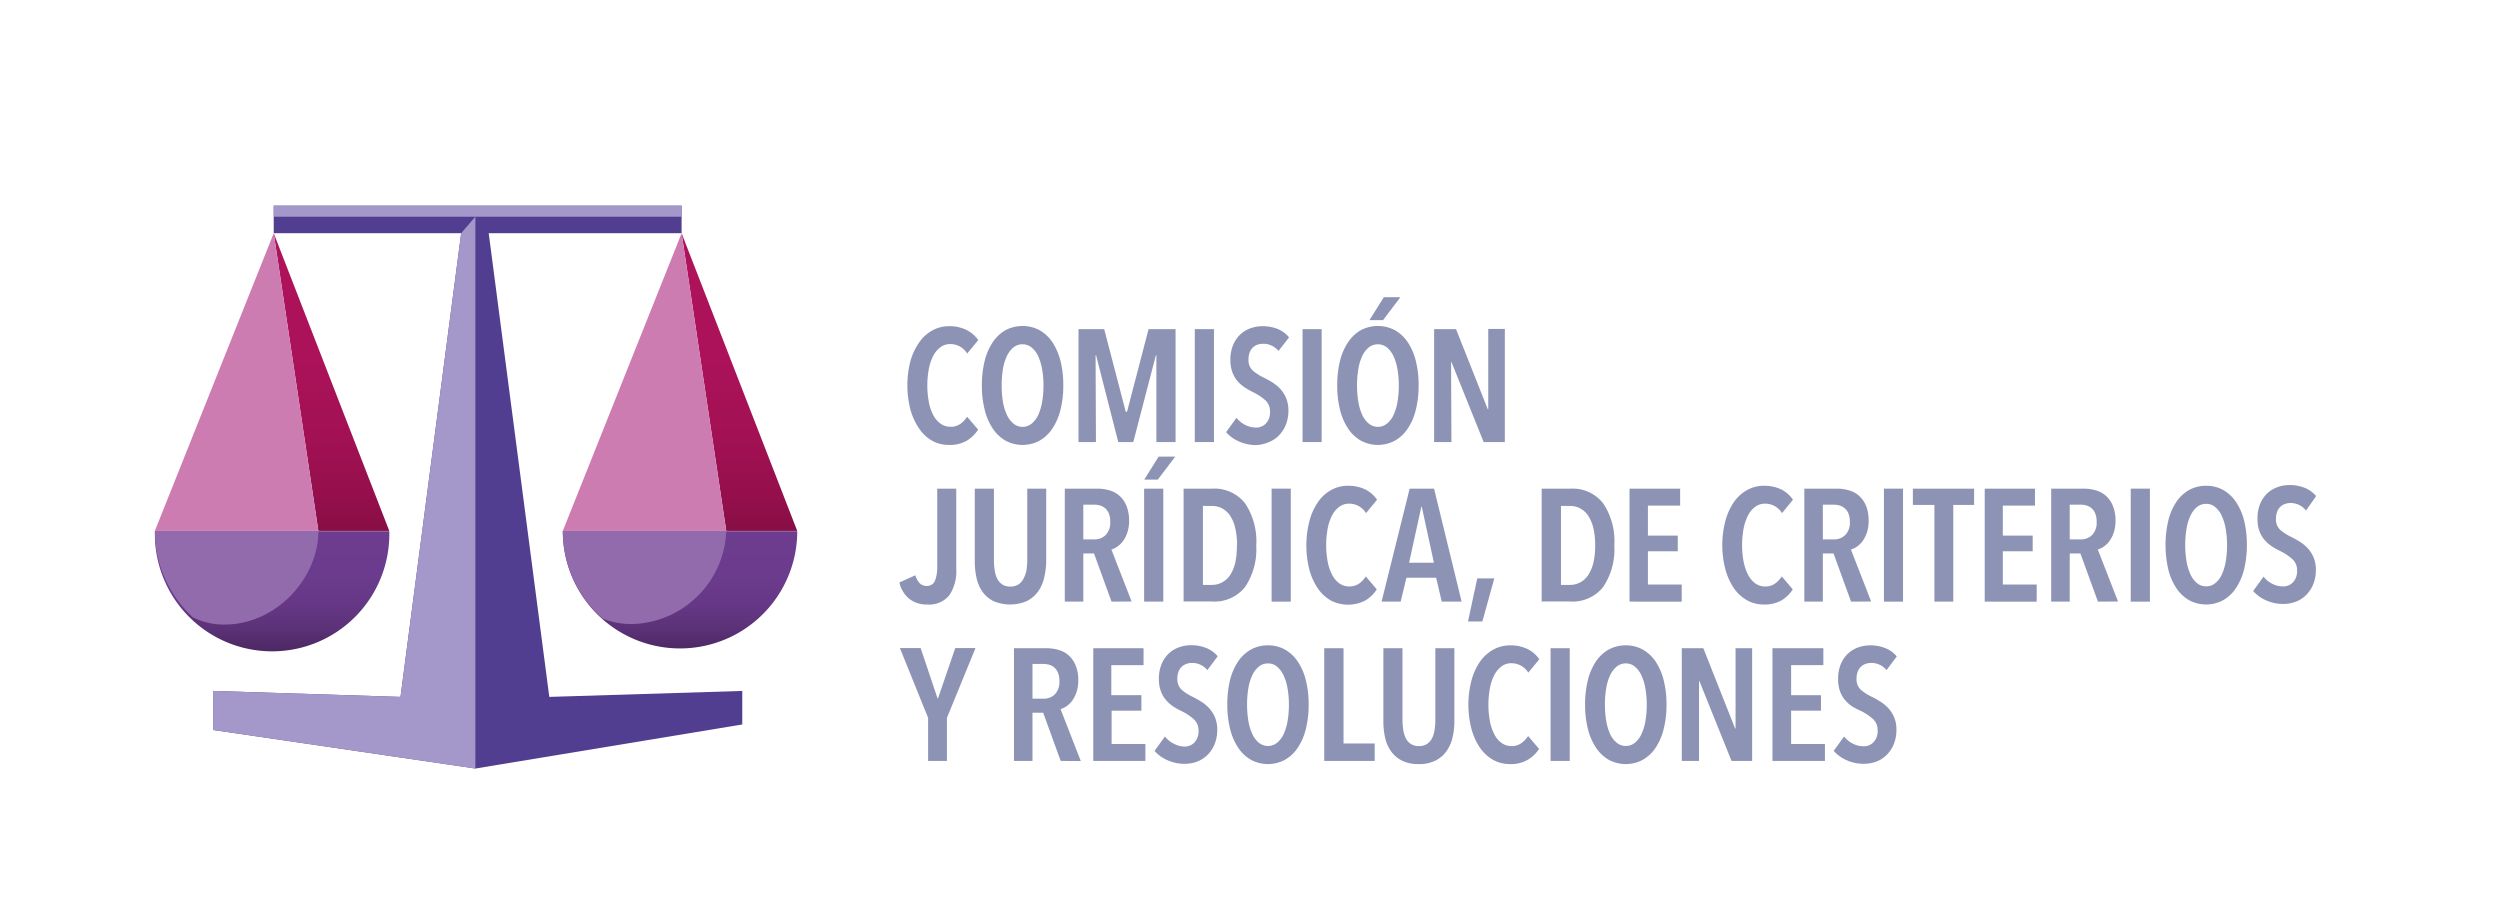 <svg id="Capa_1" data-name="Capa 1" xmlns="http://www.w3.org/2000/svg" xmlns:xlink="http://www.w3.org/1999/xlink" viewBox="0 0 348.26 127.06"><defs><style>.cls-1{fill:#8c93b5;}.cls-2{fill:url(#Degradado_sin_nombre_23);}.cls-3{fill:url(#Degradado_sin_nombre_22);}.cls-4{fill:#523e91;}.cls-5{fill:#cd7cb2;}.cls-6{fill:url(#Degradado_sin_nombre_23-2);}.cls-7{fill:#926bac;}.cls-8{fill:url(#Degradado_sin_nombre_22-2);}.cls-9{fill:#a498ca;}</style><linearGradient id="Degradado_sin_nombre_23" x1="37.9" y1="90.29" x2="37.9" y2="73.96" gradientUnits="userSpaceOnUse"><stop offset="0" stop-color="#4e2965"/><stop offset="0.16" stop-color="#5b3177"/><stop offset="0.36" stop-color="#653785"/><stop offset="0.6" stop-color="#6b3b8d"/><stop offset="1" stop-color="#6d3c90"/></linearGradient><linearGradient id="Degradado_sin_nombre_22" x1="46.18" y1="73.96" x2="46.18" y2="32.49" gradientUnits="userSpaceOnUse"><stop offset="0" stop-color="#880e45"/><stop offset="0.12" stop-color="#950f4c"/><stop offset="0.33" stop-color="#a31154"/><stop offset="0.58" stop-color="#ab1259"/><stop offset="1" stop-color="#ae125a"/></linearGradient><linearGradient id="Degradado_sin_nombre_23-2" x1="94.73" y1="90.29" x2="94.73" y2="73.96" xlink:href="#Degradado_sin_nombre_23"/><linearGradient id="Degradado_sin_nombre_22-2" x1="103.01" y1="73.96" x2="103.01" y2="32.49" xlink:href="#Degradado_sin_nombre_22"/></defs><path class="cls-1" d="M134.64,61.41a4.76,4.76,0,0,1-2.44.57,4.68,4.68,0,0,1-2.41-.62A5.42,5.42,0,0,1,128,59.64,8.91,8.91,0,0,1,126.81,57a13.65,13.65,0,0,1,0-6.64A8.51,8.51,0,0,1,128,47.77a5.32,5.32,0,0,1,1.83-1.71,4.76,4.76,0,0,1,2.39-.62,5.25,5.25,0,0,1,2.38.51,4.28,4.28,0,0,1,1.67,1.43l-1.54,1.87a2.74,2.74,0,0,0-2.35-1.32,2.26,2.26,0,0,0-1.4.46,3.52,3.52,0,0,0-1,1.23,6.52,6.52,0,0,0-.6,1.84,12.7,12.7,0,0,0,0,4.49,6.56,6.56,0,0,0,.6,1.83A3.47,3.47,0,0,0,131,59a2.34,2.34,0,0,0,1.43.45,2.27,2.27,0,0,0,1.35-.4,3.51,3.51,0,0,0,.94-1l1.54,1.8A5,5,0,0,1,134.64,61.41Z"/><path class="cls-1" d="M148.12,53.69a13.61,13.61,0,0,1-.39,3.39,8.43,8.43,0,0,1-1.12,2.61,5.33,5.33,0,0,1-1.79,1.69,5,5,0,0,1-4.75,0,5.3,5.3,0,0,1-1.78-1.69,8.2,8.2,0,0,1-1.12-2.61,13.61,13.61,0,0,1-.39-3.39,14.09,14.09,0,0,1,.38-3.38,8.2,8.2,0,0,1,1.11-2.6A5.3,5.3,0,0,1,140.06,46a5.1,5.1,0,0,1,4.76,0,5.4,5.4,0,0,1,1.79,1.68,8.69,8.69,0,0,1,1.12,2.6A13.58,13.58,0,0,1,148.12,53.69Zm-2.76,0a12.33,12.33,0,0,0-.19-2.25,7.47,7.47,0,0,0-.55-1.83,3.49,3.49,0,0,0-.92-1.21,2,2,0,0,0-1.25-.44,2,2,0,0,0-1.28.44,3.47,3.47,0,0,0-.91,1.21,6.7,6.7,0,0,0-.55,1.83,13.35,13.35,0,0,0-.17,2.25,13.56,13.56,0,0,0,.17,2.26,6.92,6.92,0,0,0,.55,1.83,3.34,3.34,0,0,0,.91,1.22,2,2,0,0,0,2.56,0,3.45,3.45,0,0,0,.91-1.22,7.32,7.32,0,0,0,.54-1.83A13.53,13.53,0,0,0,145.36,53.69Z"/><path class="cls-1" d="M161.09,61.58l0-12.09h-.07l-3.15,12.09h-2.09l-3.09-12.09h-.07l.05,12.09h-2.43V45.85h3.58l3,11.51H157l3-11.51h3.76V61.58Z"/><path class="cls-1" d="M166.44,61.58V45.85h2.67V61.58Z"/><path class="cls-1" d="M178.1,48.89a2.71,2.71,0,0,0-2.18-1,2.24,2.24,0,0,0-.73.12,1.76,1.76,0,0,0-1.1,1.08,2.72,2.72,0,0,0-.17,1,2,2,0,0,0,.6,1.54,7.33,7.33,0,0,0,1.58,1c.38.19.78.41,1.18.66a5.55,5.55,0,0,1,1.09.91,4.65,4.65,0,0,1,.8,1.27,4.57,4.57,0,0,1,.31,1.73,5.21,5.21,0,0,1-.37,2,4.49,4.49,0,0,1-1,1.5,4,4,0,0,1-1.43.92A4.83,4.83,0,0,1,175,62a5.74,5.74,0,0,1-2.42-.51,5.15,5.15,0,0,1-1.78-1.29l1.45-2a3.63,3.63,0,0,0,1.23,1,3.29,3.29,0,0,0,1.48.36,1.85,1.85,0,0,0,1.4-.58,2.23,2.23,0,0,0,.56-1.62,2.09,2.09,0,0,0-.67-1.62,7.73,7.73,0,0,0-1.69-1.11,10.88,10.88,0,0,1-1.21-.69,5.06,5.06,0,0,1-1-.9,4.09,4.09,0,0,1-.69-1.23,4.84,4.84,0,0,1-.26-1.67,5.2,5.2,0,0,1,.39-2.11,4.3,4.3,0,0,1,1-1.45,4.25,4.25,0,0,1,1.44-.86,5,5,0,0,1,1.62-.28,5.61,5.61,0,0,1,2.15.39A4.18,4.18,0,0,1,179.57,47Z"/><path class="cls-1" d="M181.45,61.58V45.85h2.66V61.58Z"/><path class="cls-1" d="M197.62,53.69a13.61,13.61,0,0,1-.39,3.39,8.2,8.2,0,0,1-1.12,2.61,5.33,5.33,0,0,1-1.79,1.69,5,5,0,0,1-4.75,0,5.3,5.3,0,0,1-1.78-1.69,8.2,8.2,0,0,1-1.12-2.61,13.61,13.61,0,0,1-.39-3.39,14.09,14.09,0,0,1,.38-3.38,8.2,8.2,0,0,1,1.11-2.6A5.4,5.4,0,0,1,189.56,46a5.1,5.1,0,0,1,4.76,0,5.4,5.4,0,0,1,1.79,1.68,8.44,8.44,0,0,1,1.12,2.6A13.58,13.58,0,0,1,197.62,53.69Zm-2.76,0a12.33,12.33,0,0,0-.19-2.25,7.06,7.06,0,0,0-.55-1.83,3.6,3.6,0,0,0-.91-1.21,2.05,2.05,0,0,0-2.54,0,3.47,3.47,0,0,0-.91,1.21,6.7,6.7,0,0,0-.54,1.83,13.32,13.32,0,0,0-.18,2.25,13.53,13.53,0,0,0,.18,2.26,6.92,6.92,0,0,0,.54,1.83,3.34,3.34,0,0,0,.91,1.22,2,2,0,0,0,2.56,0,3.45,3.45,0,0,0,.91-1.22,6.92,6.92,0,0,0,.54-1.83A13.53,13.53,0,0,0,194.86,53.69Zm-2.2-9.09h-1.89l2-3.2h2.31Z"/><path class="cls-1" d="M206.68,61.58l-4.47-11.11h-.07l.05,11.11h-2.41V45.85h3.05L207.25,57h.07l0-11.18h2.31V61.58Z"/><path class="cls-1" d="M132.26,82.9a3.61,3.61,0,0,1-3.1,1.31,3.86,3.86,0,0,1-2.54-.83,4.06,4.06,0,0,1-1.33-2.24l2.22-1a2.66,2.66,0,0,0,.52,1,1.28,1.28,0,0,0,1,.48,1.19,1.19,0,0,0,1.22-.73,5.21,5.21,0,0,0,.31-2V68.07h2.65V79.23A6,6,0,0,1,132.26,82.9Z"/><path class="cls-1" d="M145.43,80.57a5.34,5.34,0,0,1-.87,1.9A4.32,4.32,0,0,1,143,83.75a6,6,0,0,1-4.59,0,4.22,4.22,0,0,1-1.52-1.28,5.3,5.3,0,0,1-.84-1.9,10.29,10.29,0,0,1-.26-2.34V68.07h2.67V78a9.18,9.18,0,0,0,.1,1.41,4.05,4.05,0,0,0,.35,1.19,2.13,2.13,0,0,0,.7.81,2,2,0,0,0,1.14.3,2,2,0,0,0,1.13-.3,2,2,0,0,0,.7-.81A4.05,4.05,0,0,0,143,79.4a10.63,10.63,0,0,0,.1-1.41V68.07h2.64V78.23A10.29,10.29,0,0,1,145.43,80.57Z"/><path class="cls-1" d="M154.84,83.81,152.4,77.1h-1.49v6.71h-2.58V68.07h4.49a6.07,6.07,0,0,1,1.8.26,3.53,3.53,0,0,1,1.41.81,3.84,3.84,0,0,1,.92,1.4,5.58,5.58,0,0,1,.34,2,5,5,0,0,1-.24,1.62,4.27,4.27,0,0,1-.59,1.19,3.24,3.24,0,0,1-.79.78,2.92,2.92,0,0,1-.85.42l2.82,7.24Zm-.18-11.11a2.88,2.88,0,0,0-.2-1.18,1.85,1.85,0,0,0-1.24-1.11,2.8,2.8,0,0,0-.8-.11h-1.51v4.84h1.51a2.21,2.21,0,0,0,1.61-.61A2.45,2.45,0,0,0,154.66,72.7Z"/><path class="cls-1" d="M159.38,83.81V68.07h2.67V83.81Zm1.91-17H159.4l2-3.2h2.31Z"/><path class="cls-1" d="M175,76a9.4,9.4,0,0,1-1.57,5.79,5.44,5.44,0,0,1-4.61,2h-3.94V68.07h4a5.42,5.42,0,0,1,4.59,2.08A9.54,9.54,0,0,1,175,76Zm-2.67,0a10.4,10.4,0,0,0-.26-2.45,5.3,5.3,0,0,0-.72-1.73,3.13,3.13,0,0,0-1.11-1,2.93,2.93,0,0,0-1.4-.34h-1.27V81.48h1.27a2.94,2.94,0,0,0,1.4-.35,3.1,3.1,0,0,0,1.11-1,5.34,5.34,0,0,0,.72-1.72A10.17,10.17,0,0,0,172.3,76Z"/><path class="cls-1" d="M177.14,83.81V68.07h2.67V83.81Z"/><path class="cls-1" d="M190.21,83.64a5.22,5.22,0,0,1-4.84,0,5.42,5.42,0,0,1-1.82-1.72,8.66,8.66,0,0,1-1.16-2.61,13.65,13.65,0,0,1,0-6.64A8.28,8.28,0,0,1,183.56,70a5.32,5.32,0,0,1,1.83-1.71,4.76,4.76,0,0,1,2.39-.62,5.41,5.41,0,0,1,2.38.5,4.39,4.39,0,0,1,1.67,1.44l-1.54,1.87a2.75,2.75,0,0,0-2.35-1.32,2.26,2.26,0,0,0-1.4.46,3.43,3.43,0,0,0-1,1.23,6.52,6.52,0,0,0-.6,1.84,12.7,12.7,0,0,0,0,4.49,6.56,6.56,0,0,0,.6,1.83,3.35,3.35,0,0,0,1,1.23,2.46,2.46,0,0,0,2.78.06,3.65,3.65,0,0,0,.94-1l1.53,1.8A4.82,4.82,0,0,1,190.21,83.64Z"/><path class="cls-1" d="M200.84,83.81l-.78-3.33h-4.14l-.8,3.33h-2.66l3.91-15.74h3.4l3.84,15.74Zm-2.78-13.22H198l-1.71,7.8h3.46Z"/><path class="cls-1" d="M206.5,86.57h-2l1.29-6h2.37Z"/><path class="cls-1" d="M224.88,76a9.34,9.34,0,0,1-1.57,5.79,5.43,5.43,0,0,1-4.61,2h-3.94V68.07h4a5.4,5.4,0,0,1,4.59,2.08A9.47,9.47,0,0,1,224.88,76Zm-2.67,0a10.44,10.44,0,0,0-.25-2.45,5.53,5.53,0,0,0-.73-1.73,3.13,3.13,0,0,0-1.11-1,2.93,2.93,0,0,0-1.4-.34h-1.27V81.48h1.27a2.94,2.94,0,0,0,1.4-.35,3.1,3.1,0,0,0,1.11-1,5.57,5.57,0,0,0,.73-1.72A10.2,10.2,0,0,0,222.21,76Z"/><path class="cls-1" d="M227,83.81V68.07h7.05v2.36h-4.49v4.18h4.16v2.18h-4.16v4.64h4.71v2.38Z"/><path class="cls-1" d="M248.16,83.64a4.72,4.72,0,0,1-2.43.57,4.65,4.65,0,0,1-2.41-.62,5.55,5.55,0,0,1-1.83-1.72,8.9,8.9,0,0,1-1.15-2.61,13.33,13.33,0,0,1,0-6.64A8.5,8.5,0,0,1,241.5,70a5.44,5.44,0,0,1,1.84-1.71,4.73,4.73,0,0,1,2.39-.62,5.44,5.44,0,0,1,2.38.5,4.36,4.36,0,0,1,1.66,1.44l-1.53,1.87a2.76,2.76,0,0,0-2.36-1.32,2.28,2.28,0,0,0-1.4.46,3.53,3.53,0,0,0-1,1.23,7.23,7.23,0,0,0-.6,1.84,12.7,12.7,0,0,0,0,4.49,7.28,7.28,0,0,0,.6,1.83,3.56,3.56,0,0,0,1,1.23,2.32,2.32,0,0,0,1.44.46,2.24,2.24,0,0,0,1.34-.4,3.69,3.69,0,0,0,.95-1l1.53,1.8A4.82,4.82,0,0,1,248.16,83.64Z"/><path class="cls-1" d="M257.86,83.81l-2.44-6.71h-1.49v6.71h-2.58V68.07h4.49a6.07,6.07,0,0,1,1.8.26,3.53,3.53,0,0,1,1.41.81,3.86,3.86,0,0,1,.93,1.4,5.59,5.59,0,0,1,.33,2,5.32,5.32,0,0,1-.23,1.62,4.89,4.89,0,0,1-.59,1.19,3.43,3.43,0,0,1-.79.78,3,3,0,0,1-.86.42l2.82,7.24Zm-.17-11.11a3.05,3.05,0,0,0-.2-1.18,1.87,1.87,0,0,0-.53-.73,1.79,1.79,0,0,0-.72-.38,2.76,2.76,0,0,0-.8-.11h-1.51v4.84h1.51a2.21,2.21,0,0,0,1.61-.61A2.41,2.41,0,0,0,257.69,72.7Z"/><path class="cls-1" d="M262.44,83.81V68.07h2.66V83.81Z"/><path class="cls-1" d="M272.1,70.34V83.81h-2.63V70.34h-3V68.07h8.53v2.27Z"/><path class="cls-1" d="M276.48,83.81V68.07h7v2.36H279v4.18h4.16v2.18H279v4.64h4.72v2.38Z"/><path class="cls-1" d="M292.25,83.81l-2.44-6.71h-1.49v6.71h-2.58V68.07h4.49a6.07,6.07,0,0,1,1.8.26,3.53,3.53,0,0,1,1.41.81,3.84,3.84,0,0,1,.92,1.4,5.37,5.37,0,0,1,.34,2,5,5,0,0,1-.24,1.62,4.27,4.27,0,0,1-.59,1.19,3.24,3.24,0,0,1-.79.78,2.8,2.8,0,0,1-.85.42l2.82,7.24Zm-.18-11.11a2.88,2.88,0,0,0-.2-1.18,1.76,1.76,0,0,0-.52-.73,1.79,1.79,0,0,0-.72-.38,2.76,2.76,0,0,0-.8-.11h-1.51v4.84h1.51a2.21,2.21,0,0,0,1.61-.61A2.45,2.45,0,0,0,292.07,72.7Z"/><path class="cls-1" d="M296.82,83.81V68.07h2.67V83.81Z"/><path class="cls-1" d="M313,75.92a14.1,14.1,0,0,1-.39,3.39,8.21,8.21,0,0,1-1.13,2.61,5.24,5.24,0,0,1-1.79,1.69,5,5,0,0,1-4.74,0,5.3,5.3,0,0,1-1.78-1.69,8.2,8.2,0,0,1-1.12-2.61,15.07,15.07,0,0,1,0-6.77,8.1,8.1,0,0,1,1.11-2.6,5.3,5.3,0,0,1,1.79-1.68,4.84,4.84,0,0,1,2.39-.59,4.78,4.78,0,0,1,2.36.59,5.3,5.3,0,0,1,1.79,1.68,8.35,8.35,0,0,1,1.13,2.6A14.07,14.07,0,0,1,313,75.92Zm-2.76,0a13.29,13.29,0,0,0-.19-2.25,7.05,7.05,0,0,0-.56-1.83,3.36,3.36,0,0,0-.91-1.21,1.89,1.89,0,0,0-1.25-.44,1.93,1.93,0,0,0-1.28.44,3.47,3.47,0,0,0-.91,1.21,6.7,6.7,0,0,0-.55,1.83,13.32,13.32,0,0,0-.18,2.25,13.53,13.53,0,0,0,.18,2.26,6.92,6.92,0,0,0,.55,1.83,3.34,3.34,0,0,0,.91,1.22,1.94,1.94,0,0,0,1.28.45,1.92,1.92,0,0,0,1.27-.45,3.36,3.36,0,0,0,.92-1.22,7.32,7.32,0,0,0,.54-1.83A13.53,13.53,0,0,0,310.24,75.92Z"/><path class="cls-1" d="M321.23,71.12a2.71,2.71,0,0,0-2.18-1.05,2.29,2.29,0,0,0-.73.13,1.82,1.82,0,0,0-.65.39,1.73,1.73,0,0,0-.45.69,2.72,2.72,0,0,0-.17,1,2,2,0,0,0,.6,1.54,7,7,0,0,0,1.58,1c.38.2.78.42,1.18.67a5.55,5.55,0,0,1,1.09.91,4.65,4.65,0,0,1,.8,1.27,4.57,4.57,0,0,1,.31,1.73,5.24,5.24,0,0,1-.37,2,4.49,4.49,0,0,1-1,1.5,3.91,3.91,0,0,1-1.43.92,4.82,4.82,0,0,1-1.73.31,5.75,5.75,0,0,1-2.43-.51,5.15,5.15,0,0,1-1.78-1.29l1.45-2a3.63,3.63,0,0,0,1.23,1,3.29,3.29,0,0,0,1.48.36,1.85,1.85,0,0,0,1.4-.58,2.23,2.23,0,0,0,.56-1.62,2.05,2.05,0,0,0-.67-1.62,7.86,7.86,0,0,0-1.69-1.12,9.44,9.44,0,0,1-1.21-.68,5.06,5.06,0,0,1-1-.9,4.09,4.09,0,0,1-.69-1.23,4.88,4.88,0,0,1-.25-1.68,5.18,5.18,0,0,1,.38-2.1,4.19,4.19,0,0,1,1-1.45,4.11,4.11,0,0,1,1.43-.86,5,5,0,0,1,1.62-.28,5.61,5.61,0,0,1,2.15.39,4.07,4.07,0,0,1,1.59,1.15Z"/><path class="cls-1" d="M131.91,100v6h-2.62v-6l-3.93-9.72h2.89l2.35,7,.07,0,2.4-7h2.82Z"/><path class="cls-1" d="M147.76,106l-2.44-6.71h-1.49V106h-2.58V90.3h4.49a6.07,6.07,0,0,1,1.8.26,3.53,3.53,0,0,1,1.41.81,3.84,3.84,0,0,1,.92,1.4,5.34,5.34,0,0,1,.34,2,5,5,0,0,1-.24,1.62,4.33,4.33,0,0,1-.58,1.18,3.29,3.29,0,0,1-.79.79,3,3,0,0,1-.86.42l2.82,7.24Zm-.18-11.11a2.88,2.88,0,0,0-.2-1.18,1.76,1.76,0,0,0-.52-.73,1.79,1.79,0,0,0-.72-.38,2.76,2.76,0,0,0-.8-.11h-1.51v4.84h1.51a2.21,2.21,0,0,0,1.61-.61A2.45,2.45,0,0,0,147.58,94.93Z"/><path class="cls-1" d="M152.3,106V90.3h7v2.36h-4.49v4.18H159V99h-4.15v4.64h4.71V106Z"/><path class="cls-1" d="M168.19,93.35a2.72,2.72,0,0,0-2.18-1,2.24,2.24,0,0,0-.73.13,1.74,1.74,0,0,0-.65.39,1.76,1.76,0,0,0-.45.68,2.61,2.61,0,0,0-.17,1,2,2,0,0,0,.6,1.54,6.75,6.75,0,0,0,1.58,1c.38.2.78.42,1.18.67a5.22,5.22,0,0,1,1.08.91,4.45,4.45,0,0,1,.81,1.27,4.57,4.57,0,0,1,.31,1.73,5.43,5.43,0,0,1-.37,2,4.49,4.49,0,0,1-1,1.5,4,4,0,0,1-1.43.92,4.83,4.83,0,0,1-1.74.31,5.74,5.74,0,0,1-2.42-.51,5.15,5.15,0,0,1-1.78-1.29l1.45-2a3.63,3.63,0,0,0,1.23,1A3.29,3.29,0,0,0,165,104a1.85,1.85,0,0,0,1.4-.58,2.24,2.24,0,0,0,.56-1.62,2.09,2.09,0,0,0-.67-1.62,7.74,7.74,0,0,0-1.69-1.12,9.44,9.44,0,0,1-1.21-.68,4.82,4.82,0,0,1-1-.91,3.92,3.92,0,0,1-.69-1.22,4.86,4.86,0,0,1-.26-1.68,5.18,5.18,0,0,1,.39-2.1,4.3,4.3,0,0,1,1-1.45,4.15,4.15,0,0,1,1.44-.86,5,5,0,0,1,1.62-.28,5.61,5.61,0,0,1,2.15.39,4.07,4.07,0,0,1,1.59,1.15Z"/><path class="cls-1" d="M182.3,98.15a13.61,13.61,0,0,1-.39,3.39,8,8,0,0,1-1.12,2.61,5.24,5.24,0,0,1-1.79,1.69,5,5,0,0,1-4.74,0,5.3,5.3,0,0,1-1.78-1.69,8.2,8.2,0,0,1-1.12-2.61,13.61,13.61,0,0,1-.39-3.39,14.11,14.11,0,0,1,.37-3.38,8.34,8.34,0,0,1,1.12-2.6,5.21,5.21,0,0,1,1.79-1.68,4.84,4.84,0,0,1,2.39-.59,4.78,4.78,0,0,1,2.36.59,5.21,5.21,0,0,1,1.79,1.68,8.11,8.11,0,0,1,1.12,2.6A13.58,13.58,0,0,1,182.3,98.15Zm-2.75,0a13.5,13.5,0,0,0-.19-2.26,7.09,7.09,0,0,0-.56-1.82,3.47,3.47,0,0,0-.91-1.21,1.89,1.89,0,0,0-1.25-.44,1.93,1.93,0,0,0-1.28.44,3.36,3.36,0,0,0-.91,1.21,6.73,6.73,0,0,0-.55,1.82,14.28,14.28,0,0,0,0,4.52,6.92,6.92,0,0,0,.55,1.83,3.23,3.23,0,0,0,.91,1.22,2,2,0,0,0,2.55,0,3.36,3.36,0,0,0,.92-1.22,7.32,7.32,0,0,0,.54-1.83A13.53,13.53,0,0,0,179.55,98.15Z"/><path class="cls-1" d="M184.47,106V90.3h2.69v13.27h4.34V106Z"/><path class="cls-1" d="M202.33,102.8a5.34,5.34,0,0,1-.87,1.9,4.08,4.08,0,0,1-1.54,1.27,5,5,0,0,1-2.3.47,5,5,0,0,1-2.29-.47,4.1,4.1,0,0,1-1.52-1.27,5.14,5.14,0,0,1-.85-1.9,10.3,10.3,0,0,1-.25-2.34V90.3h2.66v9.92a10.63,10.63,0,0,0,.1,1.41,4.05,4.05,0,0,0,.36,1.19,2,2,0,0,0,.7.81,2,2,0,0,0,1.13.3,2,2,0,0,0,1.14-.3,2.13,2.13,0,0,0,.7-.81,3.77,3.77,0,0,0,.35-1.19,9.18,9.18,0,0,0,.1-1.41V90.3h2.65v10.16A9.75,9.75,0,0,1,202.33,102.8Z"/><path class="cls-1" d="M212.79,105.86a4.63,4.63,0,0,1-2.43.58,4.82,4.82,0,0,1-2.42-.62,5.72,5.72,0,0,1-1.82-1.72,8.65,8.65,0,0,1-1.15-2.61,13.33,13.33,0,0,1,0-6.64,8.4,8.4,0,0,1,1.16-2.62A5.57,5.57,0,0,1,208,90.51a4.83,4.83,0,0,1,2.39-.61,5.37,5.37,0,0,1,2.37.5,4.24,4.24,0,0,1,1.67,1.44l-1.53,1.86a2.77,2.77,0,0,0-2.36-1.31,2.22,2.22,0,0,0-1.4.46,3.53,3.53,0,0,0-1,1.23,6.52,6.52,0,0,0-.6,1.84,12.7,12.7,0,0,0,0,4.49,6.56,6.56,0,0,0,.6,1.83,3.45,3.45,0,0,0,1,1.23,2.32,2.32,0,0,0,1.44.46,2.26,2.26,0,0,0,1.34-.4,3.69,3.69,0,0,0,.95-1l1.53,1.8A4.88,4.88,0,0,1,212.79,105.86Z"/><path class="cls-1" d="M216,106V90.3h2.67V106Z"/><path class="cls-1" d="M232.15,98.15a13.61,13.61,0,0,1-.39,3.39,8.2,8.2,0,0,1-1.12,2.61,5.33,5.33,0,0,1-1.79,1.69,5,5,0,0,1-4.75,0,5.37,5.37,0,0,1-1.77-1.69,8.21,8.21,0,0,1-1.13-2.61,13.61,13.61,0,0,1-.39-3.39,14.09,14.09,0,0,1,.38-3.38,8.33,8.33,0,0,1,1.11-2.6,5.3,5.3,0,0,1,1.79-1.68,4.87,4.87,0,0,1,2.39-.59,4.79,4.79,0,0,1,2.37.59,5.3,5.3,0,0,1,1.79,1.68,8.34,8.34,0,0,1,1.12,2.6A13.58,13.58,0,0,1,232.15,98.15Zm-2.75,0a13.5,13.5,0,0,0-.19-2.26,7.09,7.09,0,0,0-.56-1.82,3.47,3.47,0,0,0-.91-1.21,2,2,0,0,0-2.53,0,3.49,3.49,0,0,0-.92,1.21,7.11,7.11,0,0,0-.54,1.82,14.28,14.28,0,0,0,0,4.52,7.32,7.32,0,0,0,.54,1.83,3.36,3.36,0,0,0,.92,1.22,1.92,1.92,0,0,0,1.27.45,1.94,1.94,0,0,0,1.28-.45,3.34,3.34,0,0,0,.91-1.22,6.92,6.92,0,0,0,.55-1.83A13.53,13.53,0,0,0,229.4,98.15Z"/><path class="cls-1" d="M241.21,106l-4.47-11.11h-.06l0,11.11h-2.4V90.3h3l4.43,11.19h.06l0-11.19h2.31V106Z"/><path class="cls-1" d="M246.91,106V90.3H254v2.36h-4.49v4.18h4.16V99h-4.16v4.64h4.71V106Z"/><path class="cls-1" d="M262.8,93.35a2.71,2.71,0,0,0-2.18-1,2.29,2.29,0,0,0-.73.13,1.82,1.82,0,0,0-.65.39,1.76,1.76,0,0,0-.45.68,2.81,2.81,0,0,0-.17,1,2,2,0,0,0,.6,1.54,7,7,0,0,0,1.58,1c.39.2.78.42,1.18.67a5.55,5.55,0,0,1,1.09.91,4.65,4.65,0,0,1,.8,1.27,4.38,4.38,0,0,1,.31,1.73,5.24,5.24,0,0,1-.37,2,4.49,4.49,0,0,1-1,1.5,3.91,3.91,0,0,1-1.43.92,4.82,4.82,0,0,1-1.73.31,5.75,5.75,0,0,1-2.43-.51,5.15,5.15,0,0,1-1.78-1.29l1.45-2a3.63,3.63,0,0,0,1.23,1,3.33,3.33,0,0,0,1.48.36,1.85,1.85,0,0,0,1.4-.58,2.24,2.24,0,0,0,.56-1.62,2.05,2.05,0,0,0-.67-1.62,7.51,7.51,0,0,0-1.69-1.12A9.44,9.44,0,0,1,258,98.4a4.82,4.82,0,0,1-1-.91,3.92,3.92,0,0,1-.69-1.22,4.88,4.88,0,0,1-.25-1.68,5.18,5.18,0,0,1,.38-2.1,4.19,4.19,0,0,1,1-1.45,4.11,4.11,0,0,1,1.43-.86,5.06,5.06,0,0,1,1.62-.28,5.61,5.61,0,0,1,2.15.39,4.07,4.07,0,0,1,1.59,1.15Z"/><path class="cls-2" d="M54.23,74a16.33,16.33,0,1,1-32.65,0Z"/><polygon class="cls-3" points="44.35 73.96 38.13 32.49 54.23 73.96 44.35 73.96"/><polygon class="cls-4" points="94.95 32.49 94.95 28.65 38.13 28.65 38.13 32.49 64.24 32.49 55.79 97.08 29.68 96.25 29.68 101.69 66.22 107.06 103.4 100.92 103.4 96.25 76.52 97.08 68.08 32.49 94.95 32.49"/><polygon class="cls-5" points="44.35 73.96 38.13 32.49 21.57 73.96 44.35 73.96"/><path class="cls-6" d="M111.06,74A16.33,16.33,0,1,1,78.4,74Z"/><path class="cls-7" d="M83.9,86.14a10.47,10.47,0,0,0,4.21.79,13.47,13.47,0,0,0,13.06-13H78.4A16.25,16.25,0,0,0,83.9,86.14Z"/><path class="cls-7" d="M26.88,86a9.52,9.52,0,0,0,4.41,1c7.21,0,13.06-6.49,13.06-13H21.58A16.27,16.27,0,0,0,26.88,86Z"/><polygon class="cls-8" points="101.17 73.96 94.95 32.49 111.06 73.96 101.17 73.96"/><polygon class="cls-5" points="101.17 73.96 94.95 32.49 78.4 73.96 101.17 73.96"/><rect class="cls-9" x="38.13" y="28.65" width="56.83" height="1.54"/><polygon class="cls-9" points="66.22 30.19 64.24 32.49 55.79 97.08 29.68 96.25 29.68 101.69 66.22 107.06 66.22 30.19"/></svg>